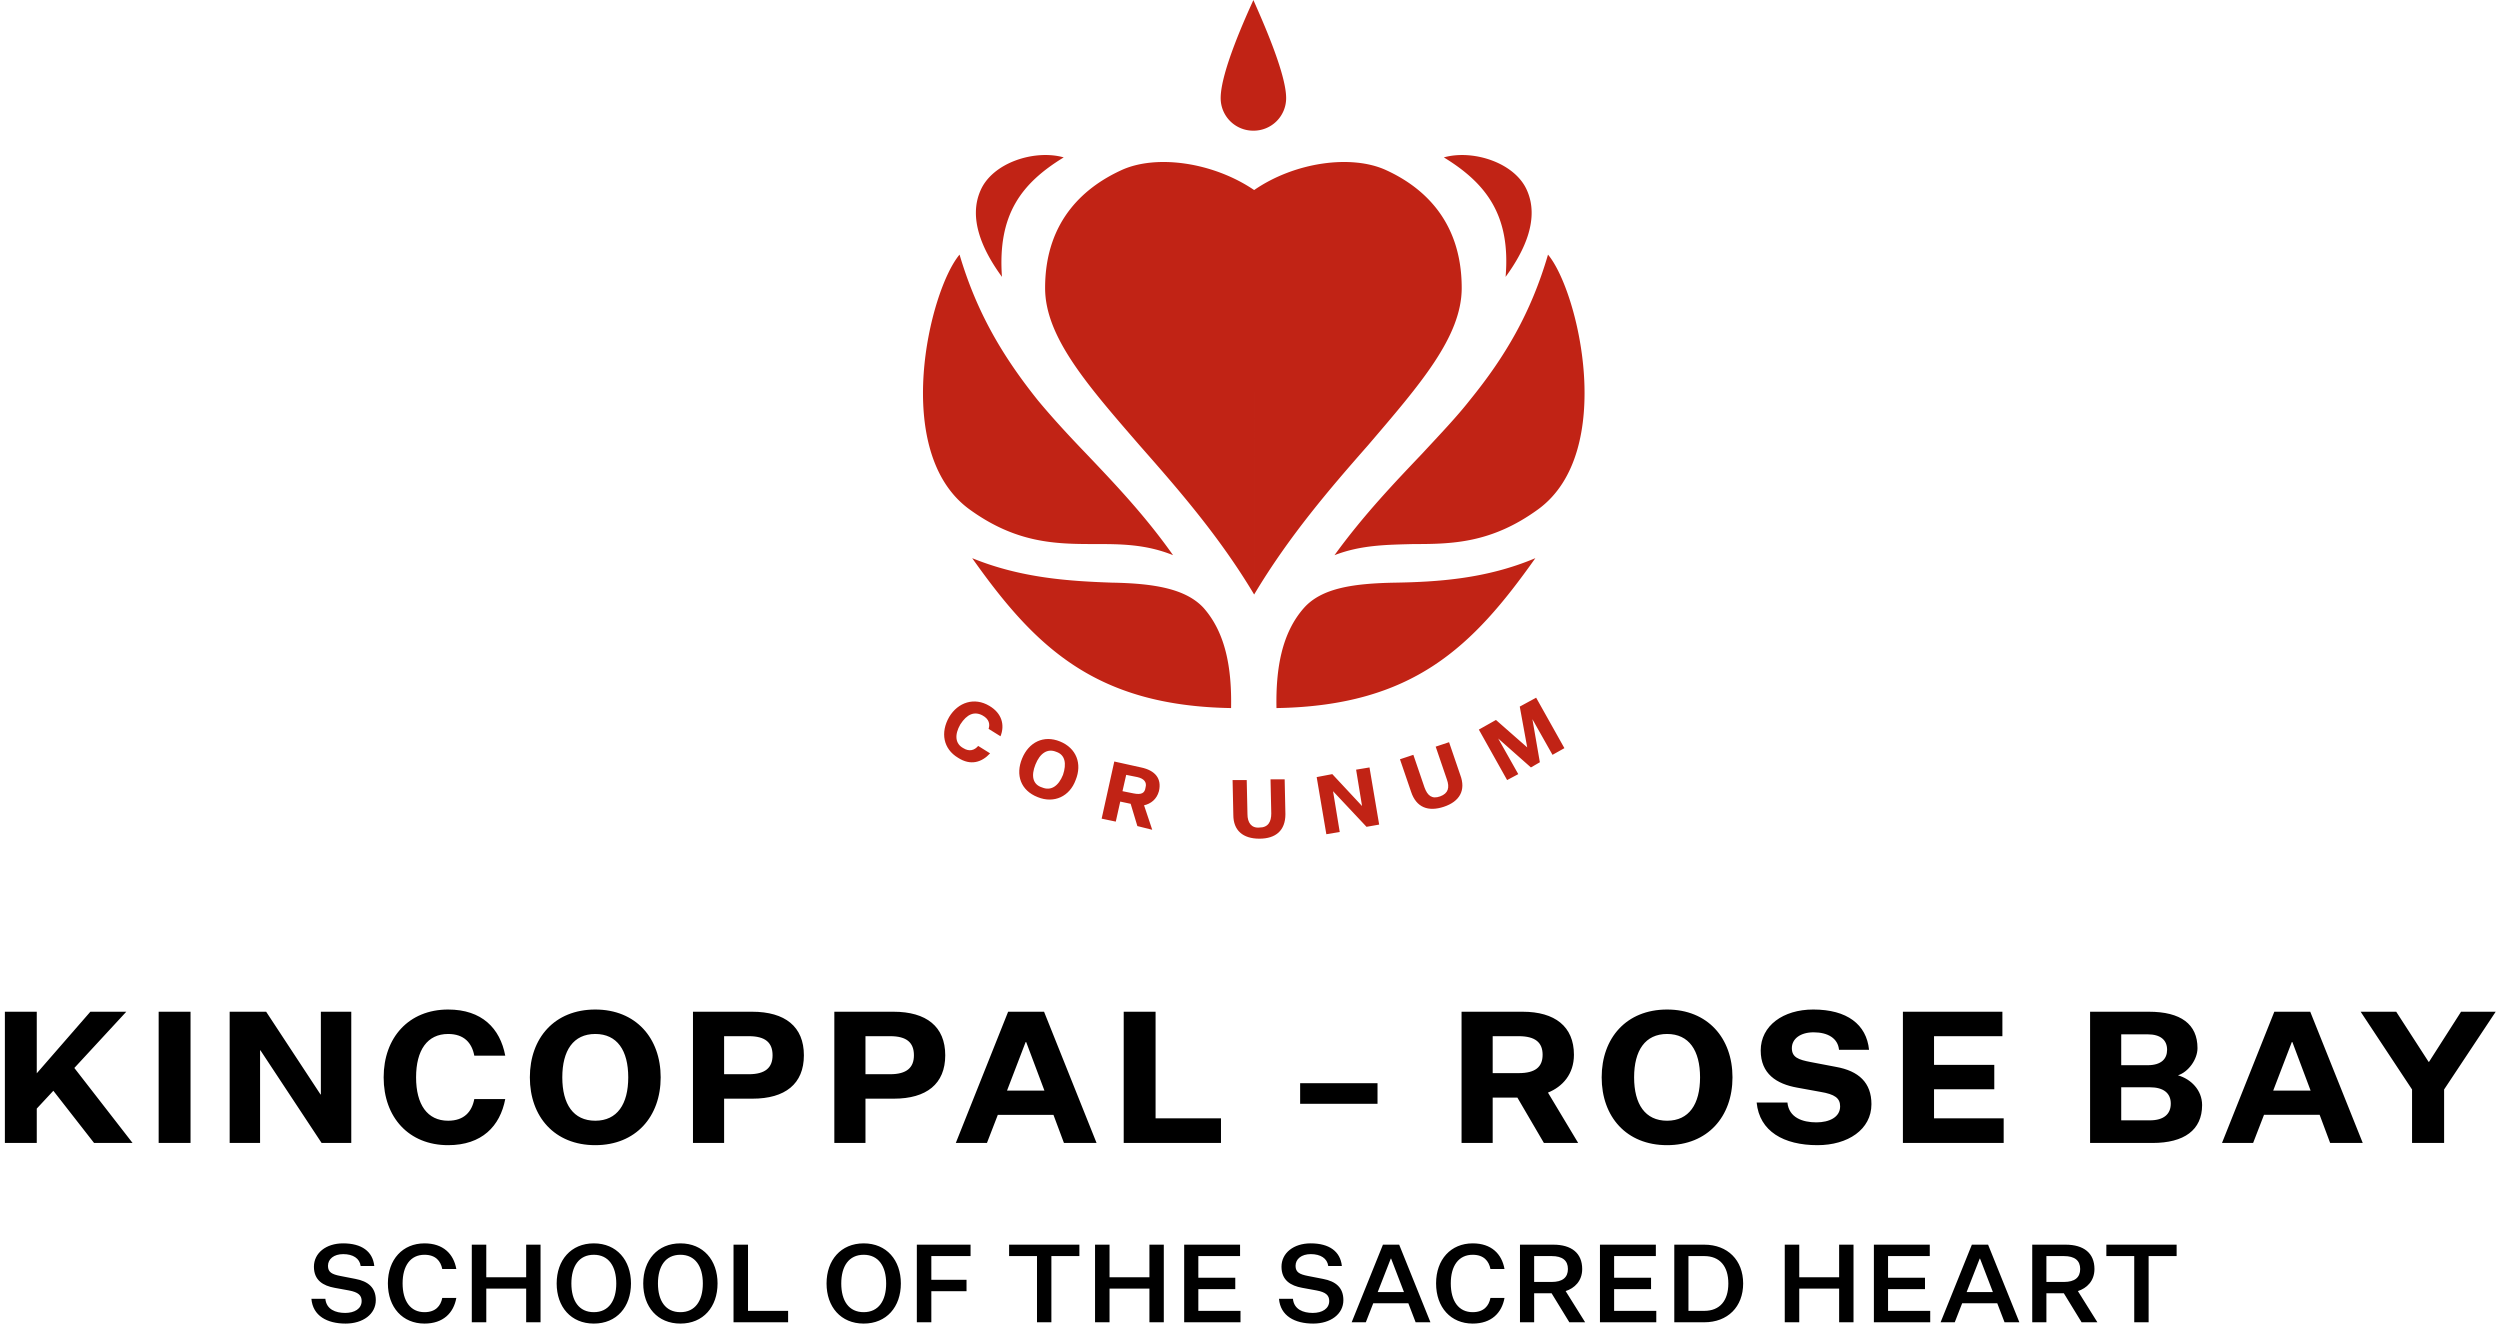<svg width="272" height="145" viewBox="0 0 272 145" fill="none" xmlns="http://www.w3.org/2000/svg"><g clip-path="url(#clip0)"><path d="M10.233 124.354h4.19l-6.335-8.159 5.653-6.119H9.832L4 116.775v-6.699H.531v14.278H4v-3.74l1.804-1.939 4.43 5.679zm7.029 0h3.468v-14.278h-3.468v14.278zm11.695-14.278h-3.97v14.278h3.308v-10.079h.04l6.655 10.079h3.228v-14.278H34.91v8.999h-.04l-5.913-8.999zm16.312 7.139c0-2.96 1.223-4.719 3.488-4.719 1.744 0 2.586.979 2.846 2.359h3.368c-.562-2.979-2.546-5.019-6.214-5.019-4.27 0-7.016 3.04-7.016 7.379 0 4.359 2.746 7.379 7.016 7.379 3.668 0 5.652-2.06 6.214-5.019h-3.368c-.26 1.379-1.102 2.359-2.846 2.359-2.265 0-3.488-1.76-3.488-4.719zm26.612 0c0-4.279-2.706-7.379-7.116-7.379-4.43 0-7.116 3.1-7.116 7.379s2.686 7.379 7.116 7.379c4.41 0 7.116-3.1 7.116-7.379zm-3.528 0c0 2.919-1.202 4.719-3.588 4.719-2.385 0-3.588-1.8-3.588-4.719 0-2.92 1.203-4.719 3.588-4.719 2.386 0 3.588 1.799 3.588 4.719zm13.517 2.32c3.548 0 5.593-1.6 5.593-4.72 0-3.119-2.045-4.739-5.633-4.739h-6.435v14.278h3.388v-4.819h3.087zm-3.087-2.66v-4.139h2.686c1.804 0 2.586.699 2.586 2.079 0 1.34-.782 2.06-2.586 2.06h-2.686zm18.467 2.66c3.548 0 5.592-1.6 5.592-4.72 0-3.119-2.044-4.739-5.632-4.739h-6.435v14.278h3.388v-4.819h3.087zm-3.087-2.66v-4.139h2.686c1.804 0 2.586.699 2.586 2.079 0 1.34-.782 2.06-2.586 2.06h-2.686zm21.595 7.479h3.548l-5.713-14.278h-3.909l-5.693 14.278h3.388l1.183-3.06h6.053l1.143 3.06zm-4.169-10.979h.06l1.984 5.28h-4.069l2.025-5.28zm10.671 10.979h10.583v-2.68h-7.116v-11.598h-3.467v14.278zm19.195-4.26v-2.239h8.419v2.239h-8.419zm20.949 4.26v-4.939h2.686l2.887 4.939h3.728l-3.287-5.479c1.583-.64 2.826-2 2.826-4.12 0-3.079-2.085-4.679-5.572-4.679h-6.655v14.278h3.387zm0-7.599v-4.019h2.827c1.824 0 2.605.699 2.605 2.019 0 1.32-.781 2-2.605 2h-2.827zm26.09.46c0-4.279-2.706-7.379-7.116-7.379-4.43 0-7.116 3.1-7.116 7.379s2.686 7.379 7.116 7.379c4.41 0 7.116-3.1 7.116-7.379zm-3.528 0c0 2.919-1.202 4.719-3.588 4.719-2.385 0-3.588-1.8-3.588-4.719 0-2.92 1.203-4.719 3.588-4.719 2.386 0 3.588 1.799 3.588 4.719zm6.158 2.74c.301 3.139 2.947 4.639 6.615 4.639 3.308 0 5.873-1.7 5.873-4.46 0-2.339-1.383-3.619-3.868-4.059l-2.726-.52c-1.364-.26-2.065-.52-2.065-1.52 0-1.02.942-1.719 2.365-1.719 1.564 0 2.646.659 2.766 1.899h3.268c-.281-2.759-2.386-4.379-6.074-4.379-3.267 0-5.713 1.76-5.713 4.459 0 2.54 1.724 3.64 3.969 4.04l2.526.46c1.563.26 2.145.68 2.145 1.579 0 1.18-1.183 1.74-2.586 1.74-1.503 0-2.987-.52-3.147-2.159h-3.348zM218 124.354v-2.68h-7.577v-3.159h6.555v-2.66h-6.555v-3.119h7.437v-2.66h-10.824v14.278H218zm16.197 0c3.427 0 5.392-1.4 5.392-4.12 0-1.639-1.223-2.839-2.626-3.239 1.122-.36 2.124-1.72 2.124-2.96 0-2.599-1.804-3.959-5.291-3.959h-6.395v14.278h6.796zm-3.408-8.459v-3.359h2.886c1.383 0 2.105.619 2.105 1.679 0 .98-.621 1.68-2.125 1.68h-2.866zm0 2.4h3.107c1.523 0 2.285.66 2.285 1.78 0 1.139-.762 1.819-2.285 1.819h-3.107v-3.599zm22.73 6.059h3.548l-5.713-14.278h-3.908l-5.693 14.278h3.387l1.183-3.06h6.054l1.142 3.06zm-4.169-10.979h.06l1.984 5.28h-4.069l2.025-5.28zm16.569 10.979v-5.819l5.612-8.459h-3.768l-3.488 5.459h-.04l-3.528-5.459h-3.869l5.593 8.459v5.819h3.488zM33.881 141.309c.154 1.857 1.707 2.697 3.722 2.697 1.873 0 3.284-1.017 3.284-2.555 0-1.36-.83-2.046-2.217-2.306l-1.636-.319c-.913-.178-1.351-.402-1.351-1.1 0-.745.64-1.277 1.66-1.277 1.055 0 1.79.461 1.896 1.289h1.482c-.166-1.585-1.375-2.46-3.39-2.46-1.85 0-3.177 1.041-3.177 2.543 0 1.478 1.007 2.069 2.252 2.294l1.553.284c1.02.189 1.387.532 1.387 1.147 0 .851-.782 1.301-1.79 1.301-1.055 0-2.05-.39-2.158-1.538h-1.517zm9.922-1.679c0-1.916.853-3.11 2.383-3.11 1.209 0 1.766.686 1.932 1.549h1.53c-.297-1.656-1.435-2.791-3.463-2.791-2.37 0-3.983 1.75-3.983 4.352 0 2.625 1.613 4.376 3.983 4.376 2.028 0 3.166-1.147 3.462-2.791h-1.53c-.165.863-.722 1.549-1.931 1.549-1.53 0-2.383-1.206-2.383-3.134zm7.528 4.234h1.577v-3.666h4.339v3.666h1.564v-8.444h-1.564v3.548h-4.34v-3.548h-1.576v8.444zm17.319-4.222c0-2.531-1.553-4.364-4.042-4.364-2.49 0-4.043 1.833-4.043 4.364 0 2.543 1.553 4.364 4.043 4.364s4.042-1.821 4.042-4.364zm-1.6 0c0 1.88-.83 3.122-2.442 3.122-1.624 0-2.442-1.242-2.442-3.122 0-1.869.818-3.122 2.442-3.122 1.612 0 2.442 1.253 2.442 3.122zm11.02 0c0-2.531-1.554-4.364-4.043-4.364-2.49 0-4.043 1.833-4.043 4.364 0 2.543 1.553 4.364 4.043 4.364s4.042-1.821 4.042-4.364zm-1.601 0c0 1.88-.83 3.122-2.442 3.122-1.624 0-2.442-1.242-2.442-3.122 0-1.869.818-3.122 2.442-3.122 1.612 0 2.442 1.253 2.442 3.122zm3.339 4.222h5.939v-1.242h-4.363v-7.202h-1.576v8.444zm18.206-4.222c0-2.531-1.553-4.364-4.043-4.364s-4.042 1.833-4.042 4.364c0 2.543 1.553 4.364 4.042 4.364 2.49 0 4.043-1.821 4.043-4.364zm-1.6 0c0 1.88-.83 3.122-2.443 3.122-1.624 0-2.442-1.242-2.442-3.122 0-1.869.818-3.122 2.442-3.122 1.613 0 2.442 1.253 2.442 3.122zm3.338 4.222h1.577v-3.382h3.829v-1.242h-3.829v-2.578h4.268v-1.242h-5.845v8.444zm13.074 0h1.565v-7.202h3.047v-1.242h-7.647v1.242h3.035v7.202zm6.315 0h1.577v-3.666h4.339v3.666h1.565v-8.444h-1.565v3.548h-4.339v-3.548h-1.577v8.444zm15.826 0v-1.242h-4.588v-2.365h4.019v-1.242h-4.019v-2.353h4.54v-1.242h-6.081v8.444h6.129zm4.187-2.555c.154 1.857 1.707 2.697 3.722 2.697 1.873 0 3.284-1.017 3.284-2.555 0-1.36-.83-2.046-2.217-2.306l-1.636-.319c-.913-.178-1.351-.402-1.351-1.1 0-.745.64-1.277 1.659-1.277 1.055 0 1.79.461 1.897 1.289h1.482c-.166-1.585-1.375-2.46-3.391-2.46-1.849 0-3.177 1.041-3.177 2.543 0 1.478 1.008 2.069 2.253 2.294l1.553.284c1.019.189 1.387.532 1.387 1.147 0 .851-.783 1.301-1.79 1.301-1.055 0-2.051-.39-2.158-1.538h-1.517zm14.866 2.555h1.612l-3.402-8.444h-1.766l-3.403 8.444h1.541l.807-2.07h3.817l.794 2.07zm-2.703-6.93h.036l1.399 3.642h-2.857l1.422-3.642zm6.529 2.696c0-1.916.854-3.11 2.383-3.11 1.209 0 1.766.686 1.932 1.549h1.529c-.296-1.656-1.434-2.791-3.461-2.791-2.371 0-3.983 1.75-3.983 4.352 0 2.625 1.612 4.376 3.983 4.376 2.027 0 3.165-1.147 3.461-2.791h-1.529c-.166.863-.723 1.549-1.932 1.549-1.529 0-2.383-1.206-2.383-3.134zm9.07 4.234v-3.158h1.896l1.933 3.158h1.719l-2.122-3.394c.96-.308 1.801-1.088 1.801-2.401 0-1.727-1.161-2.649-3.141-2.649h-3.628v8.444h1.542zm0-4.388v-2.814h1.908c1.174 0 1.766.484 1.766 1.407 0 .922-.592 1.407-1.766 1.407h-1.908zm13.288 4.388v-1.242h-4.587v-2.365h4.018v-1.242h-4.018v-2.353h4.54v-1.242h-6.081v8.444h6.128zm5.219-8.444h-3.26v8.444h3.26c2.549 0 4.232-1.679 4.232-4.222 0-2.531-1.683-4.222-4.232-4.222zm0 1.242c1.684 0 2.62 1.099 2.62 2.98 0 1.88-.936 2.98-2.62 2.98h-1.719v-5.96h1.719zm8.759 7.202h1.577v-3.666h4.339v3.666h1.565v-8.444h-1.565v3.548h-4.339v-3.548h-1.577v8.444zm15.826 0v-1.242h-4.588v-2.365h4.019v-1.242h-4.019v-2.353h4.54v-1.242h-6.081v8.444h6.129zm8.087 0h1.613l-3.403-8.444h-1.766l-3.402 8.444h1.541l.806-2.07h3.817l.794 2.07zm-2.702-6.93h.035l1.399 3.642h-2.857l1.423-3.642zm7.256 6.93v-3.158h1.896l1.933 3.158h1.719l-2.122-3.394c.96-.308 1.802-1.088 1.802-2.401 0-1.727-1.162-2.649-3.142-2.649h-3.627v8.444h1.541zm0-4.388v-2.814h1.908c1.174 0 1.767.484 1.767 1.407 0 .922-.593 1.407-1.767 1.407h-1.908zm9.557 4.388h1.565v-7.202h3.047v-1.242h-7.646v1.242h3.034v7.202z" fill="#000"/><path fill-rule="evenodd" clip-rule="evenodd" d="M136.37 14.217a3.537 3.537 0 003.562-3.553c0-2.745-2.752-8.801-3.562-10.658-.809 1.776-3.561 7.832-3.561 10.658a3.536 3.536 0 003.561 3.553zm14.408 4.28c3.723 1.695 8.256 5.248 8.256 12.838 0 5.33-4.614 10.578-10.199 17.119-4.047 4.602-8.58 9.85-12.384 16.23V20.677c4.452-3.068 10.603-3.876 14.327-2.18zm-28.734 0c-3.723 1.695-8.337 5.248-8.337 12.838 0 5.33 4.614 10.578 10.279 17.119 4.048 4.602 8.661 9.85 12.465 16.23V20.677c-4.532-3.068-10.684-3.876-14.407-2.18zm16.836 58.541c-.081-4.28.566-8.155 2.994-10.9 1.943-2.18 5.423-2.665 9.956-2.746 4.533-.08 9.875-.404 15.217-2.665-6.799 9.61-13.274 16.069-28.167 16.311zm15.864-27.696c-2.995 3.15-6.394 6.702-9.551 11.062 2.914-1.13 5.747-1.13 8.58-1.211 4.208 0 8.498-.08 13.597-3.795 8.499-6.218 4.371-23.74 1.053-27.696-1.862 6.379-4.695 11.143-8.499 15.826-1.457 1.857-3.238 3.715-5.18 5.814zm9.065-19.218c.567-6.702-2.104-10.174-6.718-13 3.157-.888 7.77.565 9.065 3.634 1.295 2.987-.162 6.379-2.347 9.366zm-32.862 36.013c2.429 2.746 3.076 6.621 2.995 10.901-14.812-.242-21.368-6.702-28.167-16.31 5.342 2.18 10.603 2.502 15.217 2.664 4.532.08 8.013.646 9.955 2.745zm-12.788-16.795c-1.943-2.019-3.723-3.957-5.261-5.814-3.805-4.764-6.637-9.528-8.499-15.826-3.319 3.956-7.447 21.479 1.052 27.696 5.099 3.714 9.389 3.795 13.598 3.795 2.833 0 5.585 0 8.58 1.211-3.076-4.36-6.475-7.913-9.47-11.062zm-2.428-32.218c-4.614 2.826-7.204 6.218-6.718 13-2.186-2.987-3.643-6.379-2.348-9.366 1.295-3.069 5.909-4.522 9.066-3.634z" fill="#C12315"/><path d="M104.807 81.398c.647.404 1.214.243 1.619-.242l1.295.808c-.891.969-2.105 1.372-3.481.484-1.619-.969-1.942-2.745-.971-4.441.971-1.615 2.752-2.18 4.371-1.211 1.376.807 1.7 2.1 1.214 3.31l-1.295-.807c.162-.485.081-1.05-.648-1.454-.89-.484-1.699-.161-2.428.97-.647 1.13-.566 2.099.324 2.583zm8.095 5.329c-1.862-.727-2.429-2.423-1.7-4.2.728-1.776 2.347-2.583 4.128-1.856 1.78.726 2.428 2.422 1.7 4.198-.648 1.777-2.348 2.584-4.128 1.858zm2.023-4.926c-.971-.404-1.781.162-2.266 1.373-.486 1.21-.324 2.18.728 2.503.972.403 1.781-.162 2.267-1.373.404-1.211.242-2.18-.729-2.503zm4.934 7.268l1.376-6.217 2.914.645c1.538.323 2.267 1.212 1.943 2.584-.243.889-.891 1.373-1.619 1.535l.89 2.664-1.618-.404-.729-2.422-1.133-.242-.486 2.18-1.538-.323zm3.481-2.745c.809.161 1.214 0 1.295-.646.162-.566-.162-.97-.89-1.13l-1.215-.243-.404 1.776 1.214.243zm13.679 4.925c-1.78 0-2.833-.888-2.833-2.584l-.081-3.795h1.538l.081 3.714c0 .888.405 1.534 1.295 1.454.972 0 1.295-.646 1.295-1.535l-.081-3.714h1.538l.081 3.795c0 1.777-1.052 2.665-2.833 2.665zm11.172-3.552l-.647-3.957 1.457-.242 1.052 6.218-1.376.242-3.642-3.876.728 4.441-1.457.242-1.052-6.217 1.7-.323 3.237 3.472zm8.901.08c-1.7.565-2.995.08-3.561-1.615l-1.215-3.553 1.457-.484 1.214 3.552c.324.889.81 1.292 1.7.97.891-.324 1.052-.97.729-1.858l-1.214-3.553 1.456-.484 1.215 3.553c.647 1.695-.081 2.907-1.781 3.472zm9.472-4.279l-3.561-3.149 2.185 3.876-1.214.646-3.076-5.49 1.862-1.05 3.4 2.987-.81-4.44 1.781-.97 3.076 5.491-1.295.727-2.186-3.876.81 4.683-.972.565z" fill="#C12315"/></g><defs><clipPath id="clip0"><path fill="#fff" transform="translate(.531 .006)" d="M0 0h271v144H0z"/></clipPath></defs></svg>